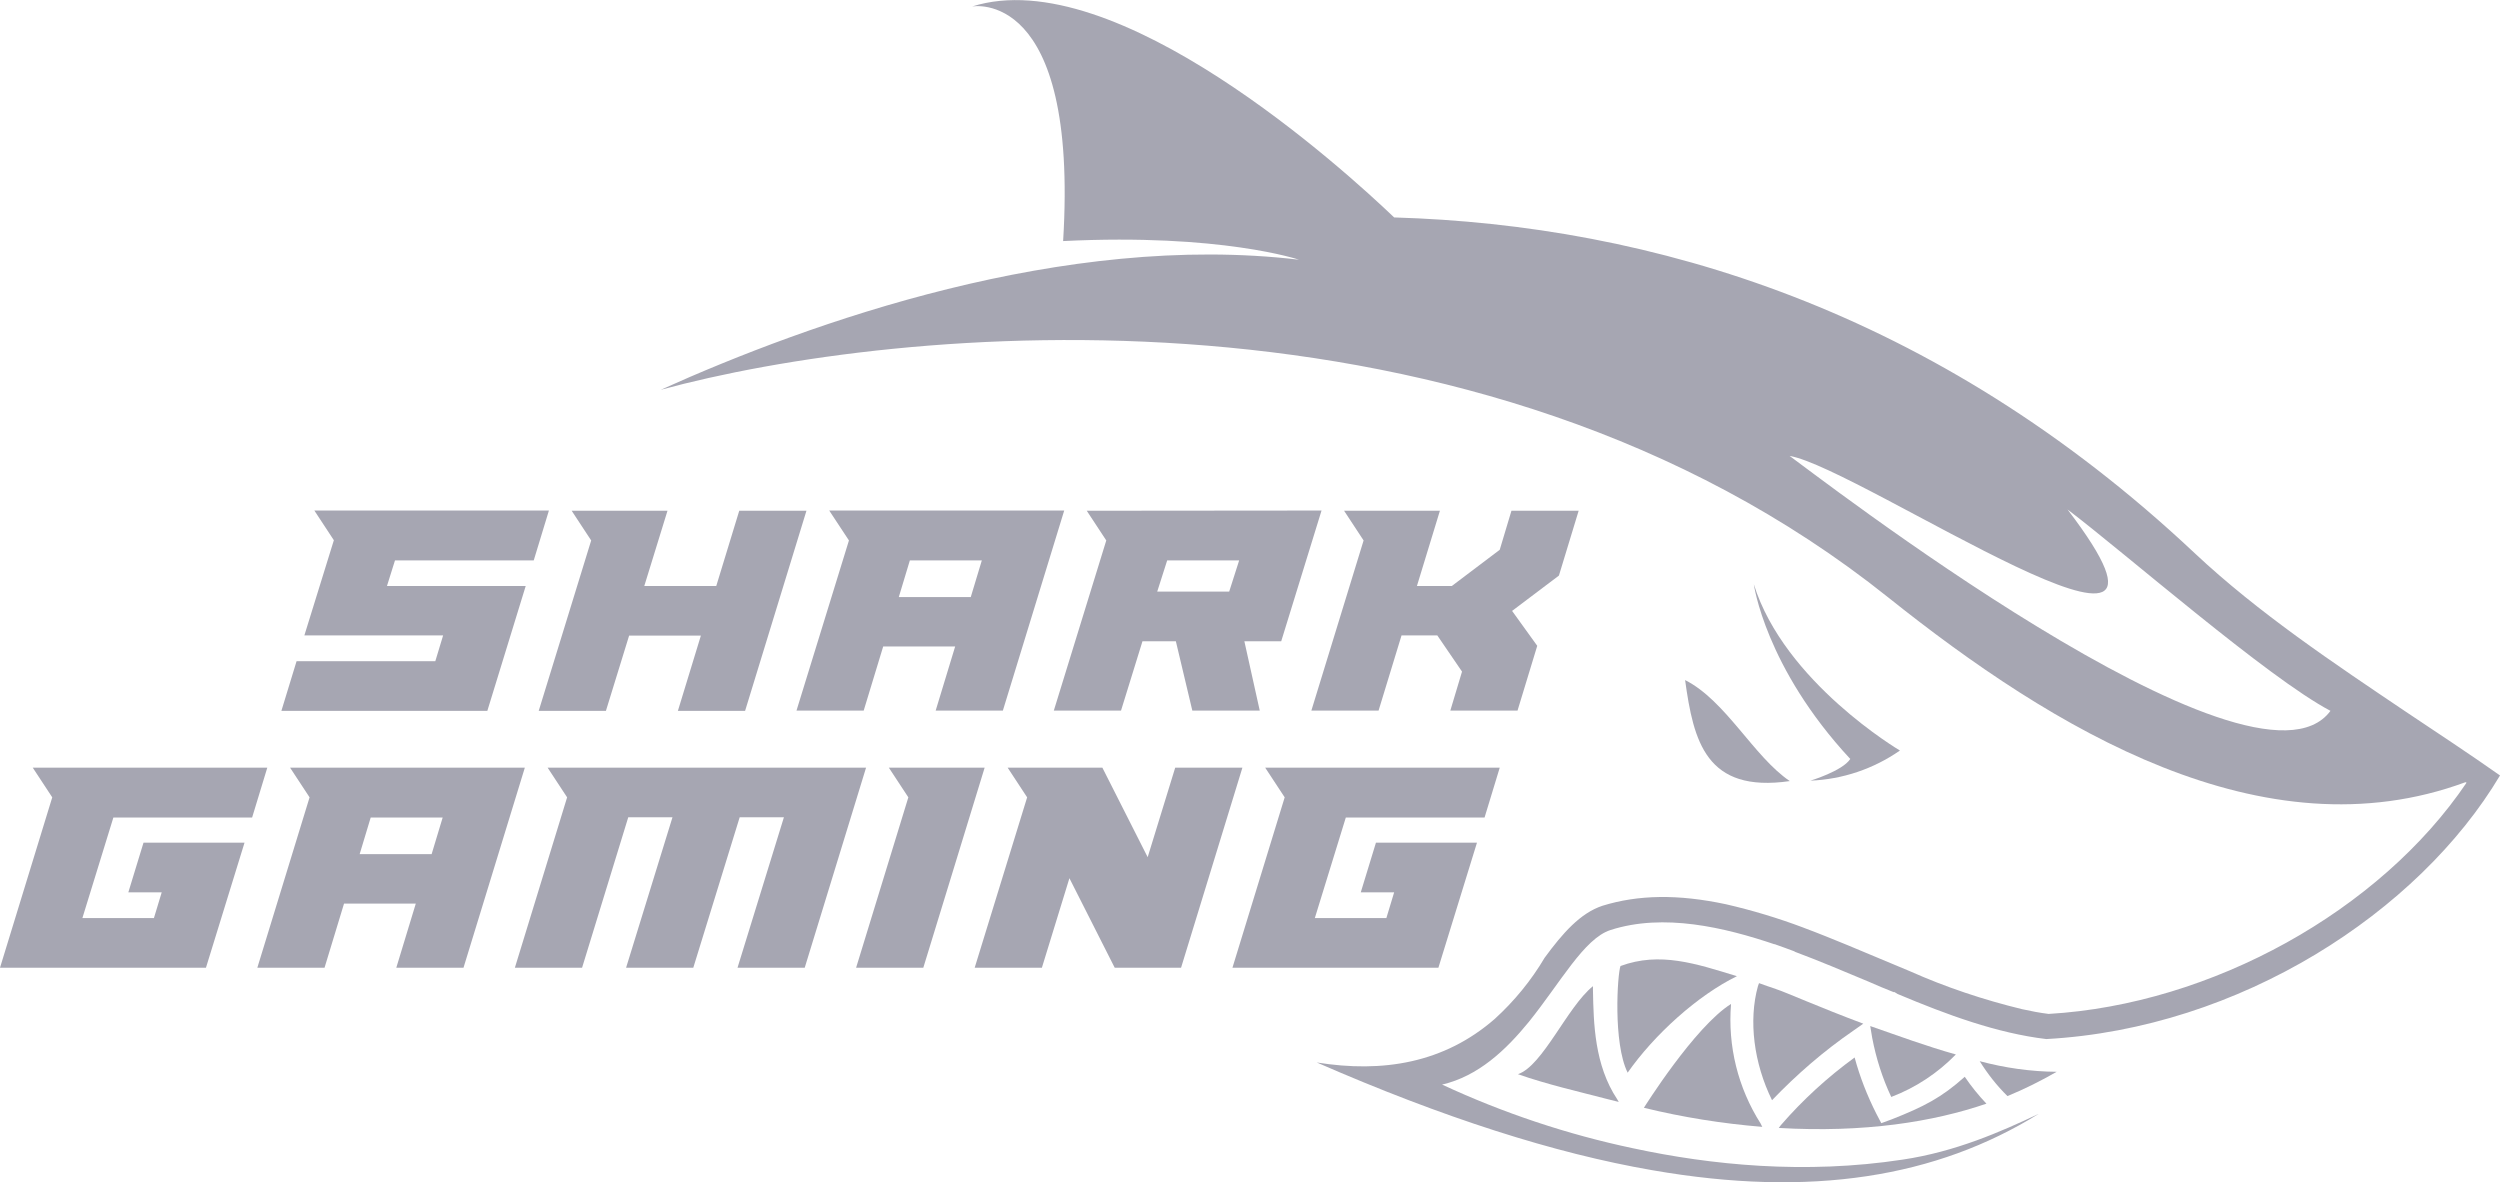 <?xml version="1.0" encoding="utf-8"?>
<!-- Generator: Adobe Illustrator 25.2.0, SVG Export Plug-In . SVG Version: 6.00 Build 0)  -->
<svg version="1.1" id="Layer_1" xmlns="http://www.w3.org/2000/svg" xmlns:xlink="http://www.w3.org/1999/xlink" x="0px" y="0px"
	 viewBox="0 0 1153.2 545.3" style="enable-background:new 0 0 1153.2 545.3;" xml:space="preserve">
<style type="text/css">
	.st0{fill:#A6A6B2;}
	.st1{fill:#A6A6B2;}
	.st2{enable-background:new    ;}
</style>
<g id="Layer_2_1_">
	<g id="Layer_22_copy_6">
		<g id="Layer_1_copy">
			<g>
				<path class="st0" d="M777.3,313.7c3.9,28.2,9.6,52.2,48.3,46.6C808.9,349,796.1,323.2,777.3,313.7z"/>
			</g>
		</g>
		<g>
			<path class="st1" d="M809,269.5c0,0,5.2,38.3,44.5,80.6c-3.7,5.6-18.4,10-18.4,10c14.8-0.6,29.1-5.4,41.3-13.9
				C876.4,346.2,823.1,314.8,809,269.5z"/>
		</g>
		<g>
			<path class="st1" d="M1109.9,328.4c-33.1-22.3-68.1-45.6-97.6-73.3C892.5,142.5,761.5,103.8,643.1,100.3
				C620.8,79,514.6-18,448.4,3c0,0,49.2-9.3,42,108.2c73-3.6,108.8,8.6,108.8,8.6c-108.3-12.9-225.4,28.9-294.4,60
				c108.3-29.5,375.4-56.7,566.1,95.7c76.1,60.8,173,119.8,266.4,85.3c0.3,0.2,0.3,0.2,0.5,0.2c-39.9,59.1-117.6,102.3-192.8,106.7
				c-4.1-0.5-8.2-1.3-12.3-2.2c-17.7-4.3-35.1-10.1-51.7-17.5l-28.7-12c-6.6-2.7-13.2-5.4-19.9-7.9l-0.5-0.2
				c-11.7-4.4-23.6-8-35.8-10.8c-22.1-4.7-40.4-4.4-56.9,0.7c-10.3,3.4-18.4,12.7-26.7,24c-6.2,10.5-14,20-23,28.2
				c-23.4,20.4-51.7,25-82.1,20.1c58.4,25.5,109.6,41.9,154.8,49.7c73.3,12.8,131.1,3.2,178.2-26c-17.5,8.3-38.5,17.5-62.7,21.1
				c-45.1,6.9-88.5,2.5-124.3-5.2c-30.4-6.4-60-16.3-88.2-29.4c16.7-3.9,29.4-15.9,40-28.9c14.6-18.1,25.5-38.5,37.7-42.4
				c24.5-7.9,52.6-1.2,75.7,6.6l0.2-0.2v0.2c2.9,1,6.1,2.2,8.8,3.2l0.5,0.3c11,4.1,22.8,9.1,33.8,13.7c3.9,1.7,7.8,3.4,11.7,4.9
				v-0.2c0.5,0.2,1.2,0.7,1.7,1c22.8,9.6,45.9,18.1,68.6,20.8c89.5-4.9,171.8-58.6,209.3-121.6
				C1139,347.7,1124.1,337.9,1109.9,328.4z M825.5,210.3c32.8,5.6,202.7,122.2,128.2,24.7c26.3,19.9,92.4,77.7,121.3,92.9
				C1039.6,376,833.6,215.9,825.5,210.3z"/>
		</g>
		<g class="st2">
			<path class="st0" d="M224.8,327.9h-95l7-22.9h64l3.6-11.9h-64l13.6-43.9l-9-13.7h108.2l-7,23h-64l-3.7,11.8h64L224.8,327.9z"/>
			<path class="st0" d="M272.7,249.3l-9-13.7h44.2l-10.7,34.7h33.2l10.6-34.7h31l-28.3,92.3h-31l10.6-34.7h-33.1l-10.7,34.7h-31
				L272.7,249.3z"/>
			<path class="st0" d="M490.9,235.5l-28.3,92.3h-31l9-29.6h-33.2l-9,29.6h-31l24.2-78.5l-9.1-13.8H490.9z M419.7,258.5l-5.1,16.9
				h33.2l5.1-16.9H419.7z"/>
			<path class="st0" d="M609.6,235.5L591,295.8h-17l7.1,32H550l-7.6-32H527l-9.9,32h-31l24.2-78.5l-9-13.7L609.6,235.5L609.6,235.5z
				 M538.4,258.5l-4.6,14.4H567l4.6-14.4H538.4z"/>
			<path class="st0" d="M629,249.3l-9-13.7h44.2l-10.6,34.7h16.1l22.1-16.7l5.4-18h31l-9.1,29.9l-21.6,16.3l11.6,16.1l-9.1,29.9h-31
				l5.4-18L663,293.1h-16.5l-10.6,34.7h-31L629,249.3z"/>
		</g>
		<g class="st2">
			<path class="st0" d="M95,446.4H0l24.1-78.6l-9-13.7h108.2l-7,23h-64L38,423.5h33l3.6-11.9H59.2l7-22.9h46.6L95,446.4z"/>
			<path class="st0" d="M242.1,354.1l-28.3,92.3h-31l9-29.6h-33.1l-9,29.6h-31l24.1-78.6l-9-13.7H242.1z M171,377.1l-5.1,16.9h33.2
				l5.1-16.9H171z"/>
			<path class="st0" d="M261.6,367.8l-9-13.7h146.9l-28.3,92.3h-31l21.4-69.4h-20.4l-21.4,69.4h-31l21.4-69.4h-20.4l-21.3,69.4h-31
				L261.6,367.8z"/>
			<path class="st0" d="M419,367.8l-9-13.7h44.2l-28.3,92.3h-31L419,367.8z"/>
			<path class="st0" d="M473.8,367.8l-9-13.7h43.7l20.9,41.3l12.7-41.3h31l-28.3,92.3h-30.6l-20.9-41.3l-12.7,41.3h-31L473.8,367.8z
				"/>
			<path class="st0" d="M663.5,446.4h-95l24.1-78.6l-9-13.7h108.2l-7,23h-64l-14.3,46.4h33l3.6-11.9h-15.4l7-22.9h46.6L663.5,446.4z
				"/>
		</g>
	</g>
	<g id="Layer_32">
		<g>
			<path class="st0" d="M812.1,518.2c-10.4-16.4-15.2-35.7-13.6-55.1c-16.8,10.5-40.2,47.9-40.2,47.9c18,4.4,36.2,7.3,54.6,8.8
				L812.1,518.2z"/>
		</g>
		<g>
			<path class="st0" d="M948.7,494.4c-12-0.1-23.9-1.8-35.5-4.9c3.6,5.8,7.9,11.3,12.8,16.1C933.8,502.4,941.4,498.6,948.7,494.4z"
				/>
		</g>
		<g>
			<path class="st0" d="M854.8,475.5l4.7-3.3c-20.1-7.5-36-14.6-40.1-15.9l-0.5-0.2c-2.6-0.9-4.9-1.6-7.5-2.6l-0.5,1.4
				c-4.4,15.9-1.9,35.5,6.5,52.6C828.8,495.6,841.3,484.8,854.8,475.5z"/>
		</g>
		<g>
			<path class="st0" d="M734.8,456.8v-1.9c-11.9,9.6-23.1,36.7-34.6,40.6c13.3,4.7,28.7,8.2,40.9,11.4l5.6,1.4l-0.7-1.2
				C735.5,491.3,735.1,472.2,734.8,456.8z"/>
		</g>
		<g>
			<path class="st0" d="M801.2,450.3c-18.9-5.8-35.5-11.4-53.7-4.7c-1.4,3.7-3.5,35.5,3.3,49.2C763.2,477.1,783.2,459.1,801.2,450.3
				z"/>
		</g>
		<g>
			<path class="st0" d="M916.3,509.1c-3.7-3.9-7-8-10-12.4c-10.7,9.6-18.9,13.8-33.6,19.6l-4.9,1.8l-2.3-4.4
				c-4.2-8.3-7.6-17-10-25.9c-12.5,9.1-24,19.6-34.1,31.3l-0.9,1.2C860,522.6,891.7,517.5,916.3,509.1z"/>
		</g>
		<g>
			<path class="st0" d="M902.2,486.4c-13.3-3.7-27.1-8.8-39.5-13.1l0.9,5.4c1.8,9.4,4.7,18.6,8.8,27.3
				C883.7,501.7,893.8,495,902.2,486.4z"/>
		</g>
	</g>
</g>
</svg>
